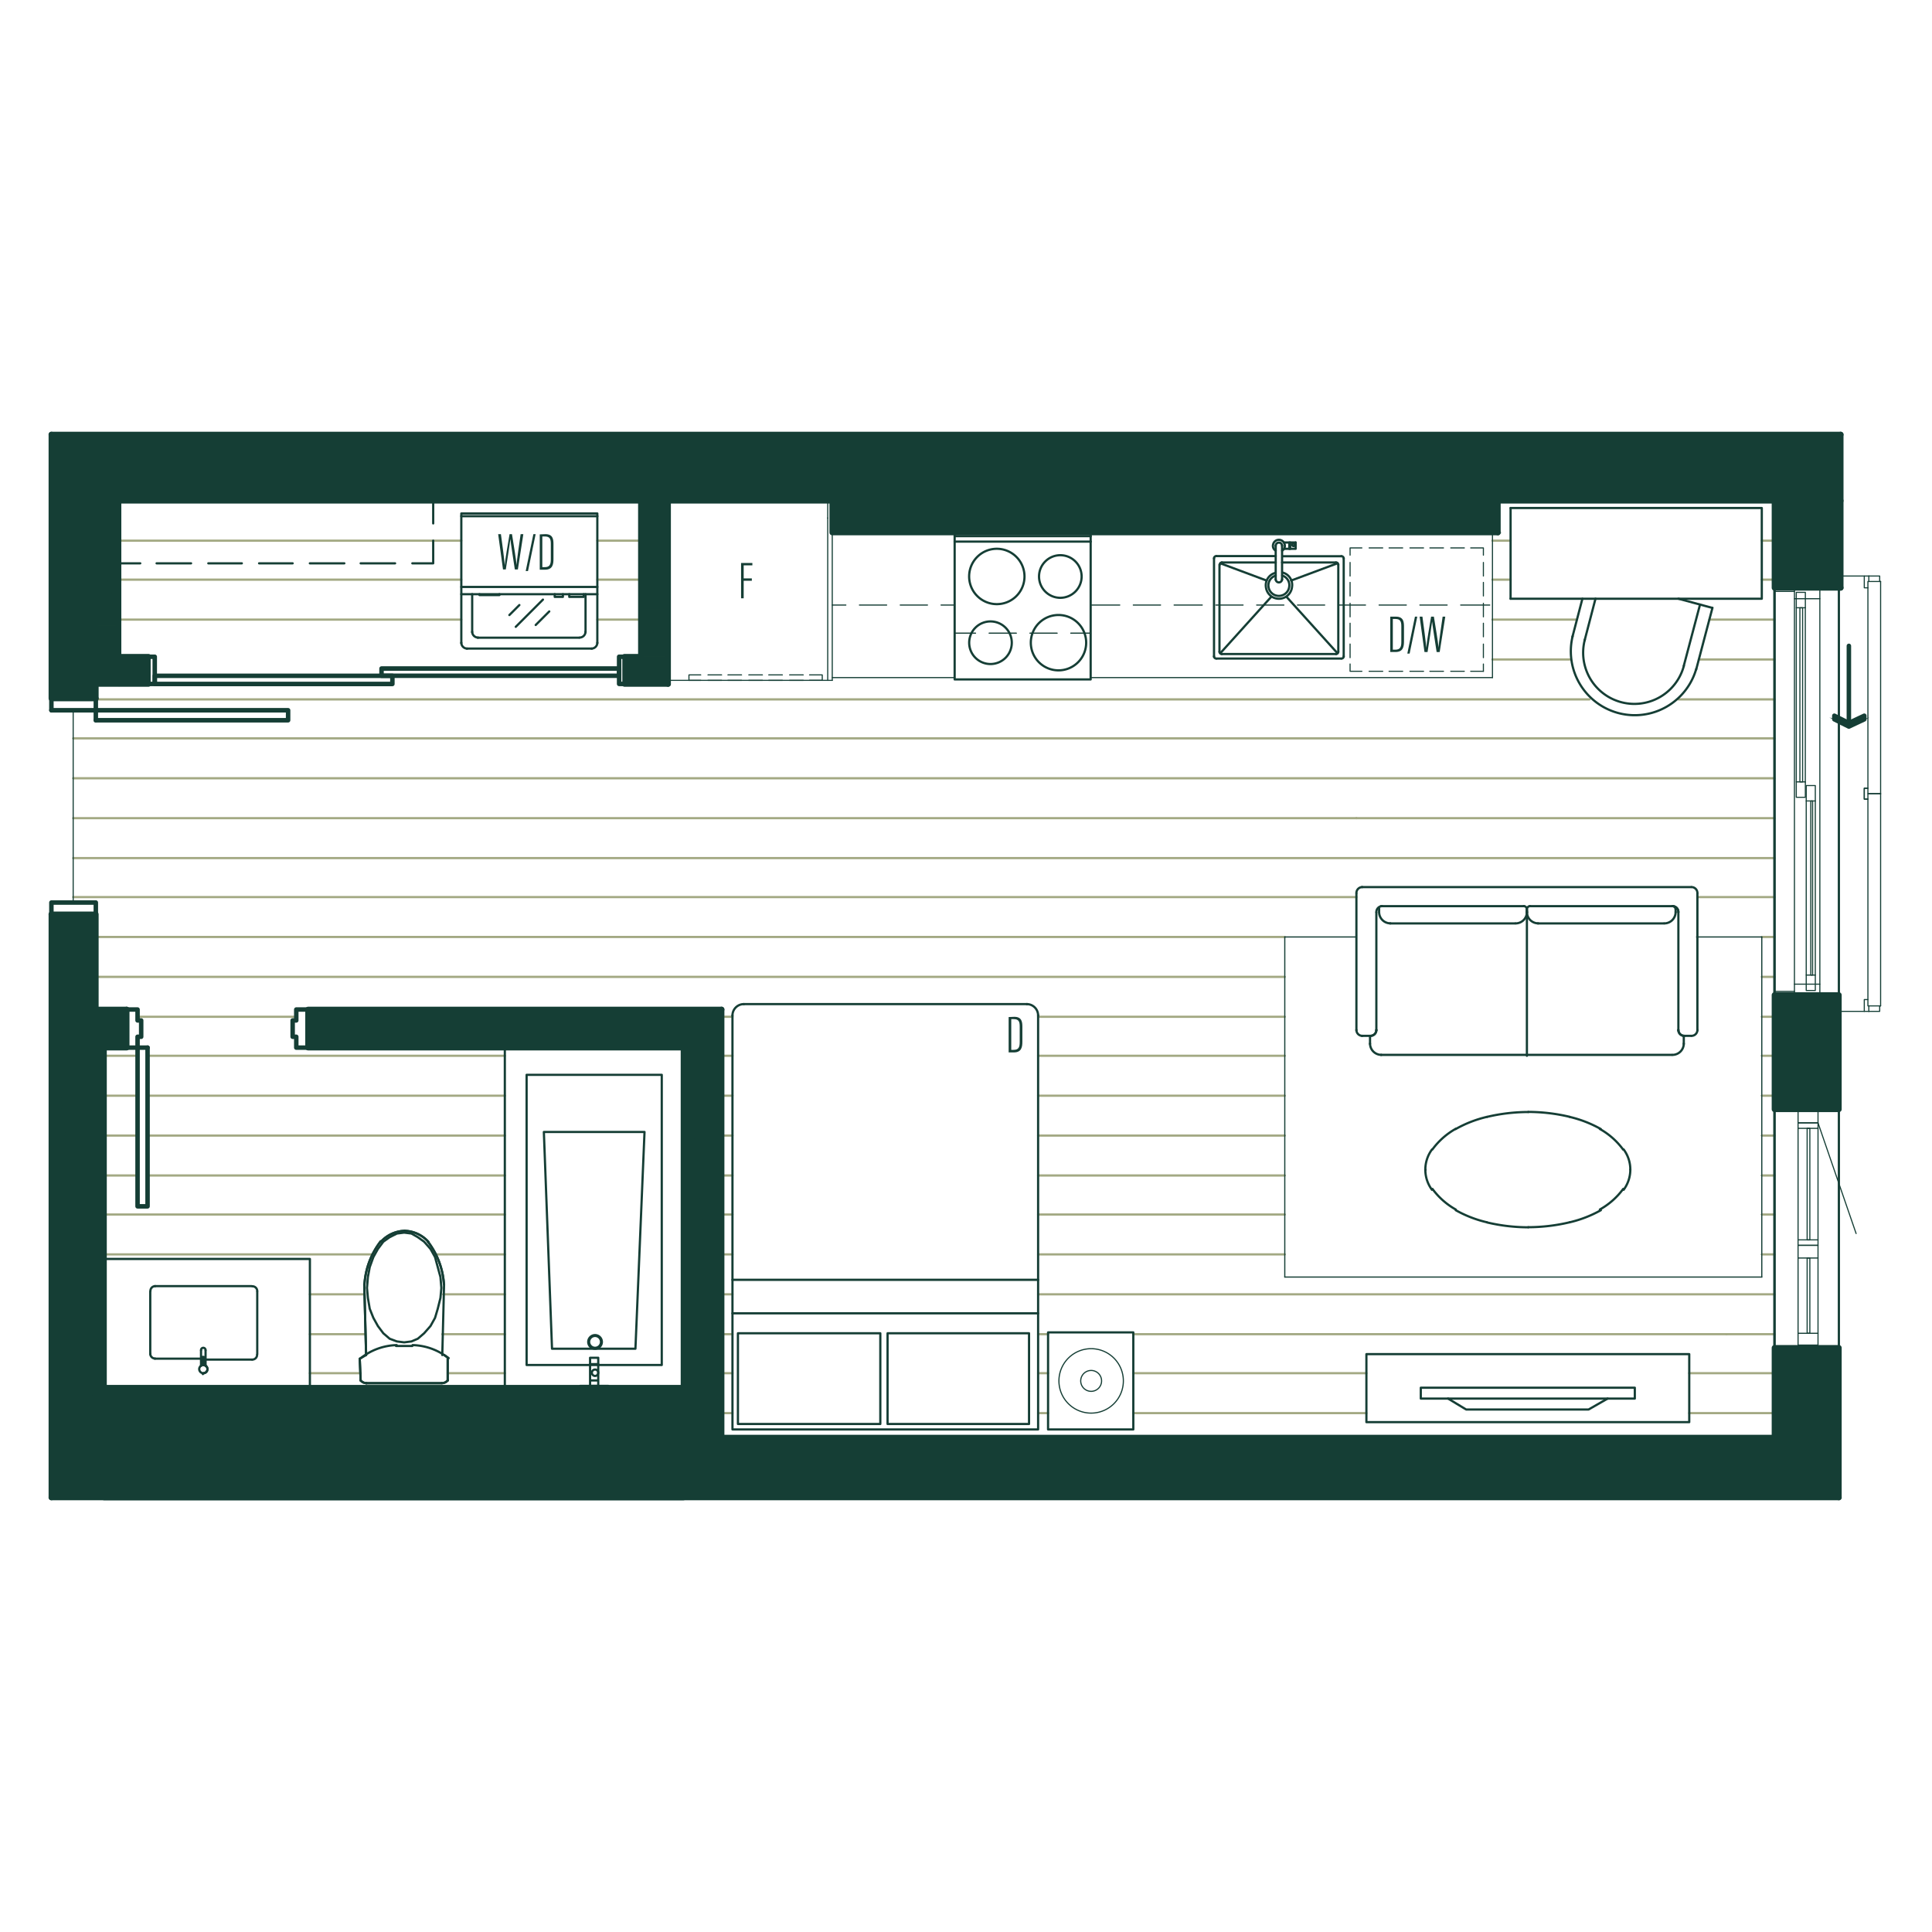 <?xml version="1.0" encoding="UTF-8"?> <svg xmlns="http://www.w3.org/2000/svg" id="PLAN-A1" viewBox="0 0 400 400"><defs><style>.cls-1,.cls-2,.cls-4,.cls-5,.cls-6,.cls-7,.cls-8{fill:none;stroke-linecap:round;}.cls-1{stroke:#a3a983;}.cls-1,.cls-2,.cls-5,.cls-6,.cls-7,.cls-8{stroke-linejoin:round;}.cls-1,.cls-6{stroke-width:0.46px;}.cls-2,.cls-4,.cls-5,.cls-6,.cls-7,.cls-8{stroke:#153e35;}.cls-2{stroke-width:0.23px;}.cls-3{fill:#153e35;}.cls-4{stroke-miterlimit:10;}.cls-4,.cls-8{stroke-width:0.24px;}.cls-5{stroke-width:1.16px;}.cls-7{stroke-width:0.93px;}</style></defs><line class="cls-1" x1="151.65" y1="235.11" x2="149.4" y2="235.11"></line><line class="cls-1" x1="151.65" y1="226.85" x2="149.4" y2="226.85"></line><line class="cls-1" x1="151.65" y1="218.59" x2="149.4" y2="218.59"></line><line class="cls-1" x1="151.65" y1="210.51" x2="149.4" y2="210.51"></line><line class="cls-1" x1="104.52" y1="218.59" x2="30.55" y2="218.59"></line><line class="cls-1" x1="28.48" y1="218.59" x2="21.53" y2="218.59"></line><line class="cls-1" x1="104.52" y1="226.85" x2="30.55" y2="226.85"></line><line class="cls-1" x1="28.48" y1="226.85" x2="21.53" y2="226.85"></line><line class="cls-1" x1="104.52" y1="235.11" x2="30.55" y2="235.11"></line><line class="cls-1" x1="28.48" y1="235.11" x2="21.53" y2="235.11"></line><line class="cls-1" x1="104.52" y1="243.37" x2="30.55" y2="243.37"></line><line class="cls-1" x1="28.48" y1="243.37" x2="21.53" y2="243.37"></line><line class="cls-1" x1="367.39" y1="144.8" x2="347.49" y2="144.8"></line><line class="cls-1" x1="329.09" y1="144.8" x2="19.84" y2="144.8"></line><line class="cls-1" x1="367.39" y1="152.87" x2="15.15" y2="152.87"></line><line class="cls-1" x1="367.39" y1="161.13" x2="15.15" y2="161.13"></line><line class="cls-1" x1="280.83" y1="169.39" x2="15.15" y2="169.39"></line><line class="cls-1" x1="367.39" y1="177.66" x2="15.15" y2="177.66"></line><line class="cls-1" x1="367.39" y1="185.73" x2="351.43" y2="185.73"></line><line class="cls-1" x1="280.83" y1="185.73" x2="15.15" y2="185.73"></line><line class="cls-1" x1="266" y1="193.99" x2="19.84" y2="193.99"></line><line class="cls-1" x1="266" y1="202.25" x2="19.84" y2="202.25"></line><line class="cls-1" x1="61.34" y1="210.51" x2="28.48" y2="210.51"></line><line class="cls-1" x1="95.51" y1="111.94" x2="24.54" y2="111.94"></line><line class="cls-1" x1="95.51" y1="120.01" x2="24.54" y2="120.01"></line><line class="cls-1" x1="95.51" y1="128.28" x2="24.54" y2="128.28"></line><line class="cls-1" x1="367.39" y1="111.94" x2="364.76" y2="111.94"></line><line class="cls-1" x1="312.75" y1="111.94" x2="309" y2="111.94"></line><line class="cls-1" x1="367.39" y1="120.01" x2="364.76" y2="120.01"></line><line class="cls-1" x1="312.75" y1="120.01" x2="309" y2="120.01"></line><line class="cls-1" x1="367.39" y1="128.28" x2="353.91" y2="128.28"></line><line class="cls-1" x1="326.46" y1="128.28" x2="309" y2="128.28"></line><line class="cls-1" x1="367.39" y1="136.54" x2="351.72" y2="136.54"></line><line class="cls-1" x1="325.14" y1="136.54" x2="309" y2="136.54"></line><line class="cls-1" x1="367.39" y1="169.39" x2="280.83" y2="169.39"></line><line class="cls-1" x1="367.39" y1="193.99" x2="364.76" y2="193.99"></line><line class="cls-1" x1="367.39" y1="202.25" x2="364.76" y2="202.25"></line><line class="cls-1" x1="367.39" y1="210.51" x2="364.76" y2="210.51"></line><line class="cls-1" x1="367.39" y1="218.59" x2="364.76" y2="218.59"></line><line class="cls-1" x1="367.39" y1="226.85" x2="364.76" y2="226.85"></line><line class="cls-1" x1="367.39" y1="235.11" x2="364.76" y2="235.11"></line><line class="cls-1" x1="367.39" y1="243.37" x2="364.76" y2="243.37"></line><line class="cls-1" x1="367.39" y1="251.45" x2="364.76" y2="251.45"></line><line class="cls-1" x1="266" y1="251.45" x2="214.93" y2="251.45"></line><line class="cls-1" x1="367.39" y1="259.71" x2="364.76" y2="259.71"></line><line class="cls-1" x1="266" y1="259.71" x2="214.93" y2="259.71"></line><polyline class="cls-1" points="367.39 267.97 364.76 267.97 214.93 267.97"></polyline><line class="cls-1" x1="367.39" y1="276.23" x2="357.44" y2="276.23"></line><line class="cls-1" x1="367.39" y1="284.3" x2="349.74" y2="284.3"></line><line class="cls-1" x1="367.39" y1="292.57" x2="349.74" y2="292.57"></line><line class="cls-1" x1="266" y1="210.51" x2="214.93" y2="210.51"></line><line class="cls-1" x1="266" y1="218.59" x2="214.93" y2="218.59"></line><line class="cls-1" x1="266" y1="226.85" x2="214.93" y2="226.85"></line><line class="cls-1" x1="151.65" y1="243.37" x2="149.4" y2="243.37"></line><line class="cls-1" x1="151.65" y1="251.45" x2="149.4" y2="251.45"></line><line class="cls-1" x1="151.65" y1="259.71" x2="149.4" y2="259.71"></line><line class="cls-1" x1="151.65" y1="267.97" x2="149.4" y2="267.97"></line><line class="cls-1" x1="151.65" y1="276.23" x2="149.4" y2="276.23"></line><line class="cls-1" x1="151.65" y1="284.3" x2="149.4" y2="284.3"></line><line class="cls-1" x1="151.65" y1="292.57" x2="149.4" y2="292.57"></line><line class="cls-1" x1="132.69" y1="111.94" x2="123.68" y2="111.94"></line><line class="cls-1" x1="132.69" y1="120.01" x2="123.68" y2="120.01"></line><line class="cls-1" x1="132.69" y1="128.28" x2="123.68" y2="128.28"></line><line class="cls-1" x1="266" y1="235.11" x2="214.93" y2="235.11"></line><line class="cls-1" x1="266" y1="243.37" x2="214.93" y2="243.37"></line><line class="cls-1" x1="104.52" y1="251.45" x2="21.53" y2="251.45"></line><line class="cls-1" x1="104.52" y1="259.71" x2="90.25" y2="259.71"></line><line class="cls-1" x1="77.11" y1="259.71" x2="21.53" y2="259.71"></line><line class="cls-1" x1="104.52" y1="267.97" x2="91.76" y2="267.97"></line><line class="cls-1" x1="75.42" y1="267.97" x2="64.15" y2="267.97"></line><line class="cls-1" x1="357.44" y1="276.23" x2="234.64" y2="276.23"></line><line class="cls-1" x1="216.99" y1="276.23" x2="214.93" y2="276.23"></line><line class="cls-1" x1="104.52" y1="276.23" x2="91.57" y2="276.23"></line><line class="cls-1" x1="75.61" y1="276.23" x2="64.15" y2="276.23"></line><line class="cls-1" x1="282.9" y1="284.3" x2="234.64" y2="284.3"></line><line class="cls-1" x1="216.99" y1="284.3" x2="214.93" y2="284.3"></line><line class="cls-1" x1="104.52" y1="284.3" x2="92.69" y2="284.3"></line><line class="cls-1" x1="74.67" y1="284.3" x2="64.15" y2="284.3"></line><line class="cls-1" x1="282.9" y1="292.57" x2="234.64" y2="292.57"></line><line class="cls-1" x1="216.99" y1="292.57" x2="214.93" y2="292.57"></line><line class="cls-2" x1="15.15" y1="186.86" x2="15.15" y2="147.05"></line><path class="cls-3" d="M21.53,297.64,367.39,310H21.53Zm345.86,0H21.53L367.39,310Z"></path><path class="cls-4" d="M21.53,297.64,367.39,310H21.53Zm345.86,0H21.53L367.39,310Z"></path><path class="cls-3" d="M10.64,90l9.2,54.64h-9.2Zm9.2,0h-9.2l9.2,54.64Z"></path><path class="cls-4" d="M10.64,90l9.2,54.64h-9.2Zm9.2,0h-9.2l9.2,54.64Z"></path><path class="cls-3" d="M10.64,189.3,19.84,210h-9.2Zm9.2,0h-9.2L19.84,210Z"></path><path class="cls-4" d="M10.64,189.3,19.84,210h-9.2Zm9.2,0h-9.2L19.84,210Z"></path><path class="cls-3" d="M19.84,90,381.1,103.68H19.84ZM381.1,90H19.84L381.1,103.68Z"></path><path class="cls-4" d="M19.84,90,381.1,103.68H19.84ZM381.1,90H19.84L381.1,103.68Z"></path><path class="cls-3" d="M367.39,103.68l13.71,18H367.39Zm13.71,0H367.39l13.71,18Z"></path><path class="cls-4" d="M367.39,103.68l13.71,18H367.39Zm13.71,0H367.39l13.71,18Z"></path><path class="cls-3" d="M367.39,206l13.33,23.66H367.39Zm13.33,0H367.39l13.33,23.66Z"></path><path class="cls-4" d="M367.39,206l13.33,23.66H367.39Zm13.33,0H367.39l13.33,23.66Z"></path><path class="cls-3" d="M367.39,279.05l13.33,31H367.39Zm13.33,0H367.39l13.33,31Z"></path><path class="cls-4" d="M367.39,279.05l13.33,31H367.39Zm13.33,0H367.39l13.33,31Z"></path><path class="cls-3" d="M141.51,209l7.89,88.63h-7.89Zm7.89,0h-7.89l7.89,88.63Z"></path><path class="cls-4" d="M141.51,209l7.89,88.63h-7.89Zm7.89,0h-7.89l7.89,88.63Z"></path><path class="cls-3" d="M21.53,287.31l120,10.33h-120Zm120,0h-120l120,10.33Z"></path><path class="cls-4" d="M21.53,287.31l120,10.33h-120Zm120,0h-120l120,10.33Z"></path><path class="cls-3" d="M63.78,209l77.73,7.89H63.78Zm77.73,0H63.78l77.73,7.89Z"></path><path class="cls-4" d="M63.78,209l77.73,7.89H63.78Zm77.73,0H63.78l77.73,7.89Z"></path><path class="cls-3" d="M21.53,209l4.7,7.89h-4.7Zm4.7,0h-4.7l4.7,7.89Z"></path><path class="cls-4" d="M21.53,209l4.7,7.89h-4.7Zm4.7,0h-4.7l4.7,7.89Z"></path><path class="cls-3" d="M129.31,136l9,5.64h-9Zm9,0h-9l9,5.64Z"></path><path class="cls-4" d="M129.31,136l9,5.64h-9Zm9,0h-9l9,5.64Z"></path><path class="cls-3" d="M24.54,136l6.19,5.64H24.54Zm6.19,0H24.54l6.19,5.64Z"></path><path class="cls-4" d="M24.54,136l6.19,5.64H24.54Zm6.19,0H24.54l6.19,5.64Z"></path><path class="cls-3" d="M132.69,103.68l5.63,12.95h-5.63Zm5.63,0h-5.63l5.63,12.95Z"></path><path class="cls-4" d="M132.69,103.68l5.63,12.95h-5.63Zm5.63,0h-5.63l5.63,12.95Z"></path><path class="cls-3" d="M132.69,116.63l5.63,9.58h-5.63Zm5.63,0h-5.63l5.63,9.58Z"></path><path class="cls-4" d="M132.69,116.63l5.63,9.58h-5.63Zm5.63,0h-5.63l5.63,9.58Z"></path><path class="cls-3" d="M132.69,126.21l5.63,9.76h-5.63Zm5.63,0h-5.63l5.63,9.76Z"></path><path class="cls-4" d="M132.69,126.21l5.63,9.76h-5.63Zm5.63,0h-5.63l5.63,9.76Z"></path><path class="cls-3" d="M287.22,103.68l22.9,6.57h-22.9Zm22.9,0h-22.9l22.9,6.57Z"></path><path class="cls-4" d="M287.22,103.68l22.9,6.57h-22.9Zm22.9,0h-22.9l22.9,6.57Z"></path><path class="cls-3" d="M10.64,209,21.53,310H10.64Zm10.89,0H10.64L21.53,310Z"></path><path class="cls-4" d="M10.64,209,21.53,310H10.64Zm10.89,0H10.64L21.53,310Z"></path><path class="cls-3" d="M19.84,103.68l4.7,5.07h-4.7Zm4.7,0h-4.7l4.7,5.07Z"></path><path class="cls-4" d="M19.84,103.68l4.7,5.07h-4.7Zm4.7,0h-4.7l4.7,5.07Z"></path><path class="cls-3" d="M19.84,108.75l4.7,20.84h-4.7Zm4.7,0h-4.7l4.7,20.84Z"></path><path class="cls-4" d="M19.84,108.75l4.7,20.84h-4.7Zm4.7,0h-4.7l4.7,20.84Z"></path><path class="cls-3" d="M19.84,129.59l4.7,12h-4.7Zm4.7,0h-4.7l4.7,12Z"></path><path class="cls-4" d="M19.84,129.59l4.7,12h-4.7Zm4.7,0h-4.7l4.7,12Z"></path><path class="cls-3" d="M172.31,103.68l114.91,6.57H172.31Zm114.91,0H172.31l114.91,6.57Z"></path><path class="cls-4" d="M172.31,103.68l114.91,6.57H172.31Zm114.91,0H172.31l114.91,6.57Z"></path><line class="cls-5" x1="21.53" y1="310.03" x2="380.72" y2="310.03"></line><line class="cls-5" x1="367.39" y1="297.64" x2="21.53" y2="297.64"></line><polyline class="cls-5" points="10.64 89.97 10.64 144.61 19.84 144.61"></polyline><polyline class="cls-5" points="19.84 209.01 19.84 189.3 10.64 189.3"></polyline><line class="cls-5" x1="381.1" y1="89.97" x2="10.64" y2="89.97"></line><polyline class="cls-5" points="380.72 310.03 380.72 279.05 367.39 279.05 367.39 297.64"></polyline><rect class="cls-5" x="367.39" y="206.01" width="13.33" height="23.66"></rect><line class="cls-6" x1="380.72" y1="121.7" x2="380.72" y2="206.01"></line><line class="cls-6" x1="380.72" y1="229.67" x2="380.72" y2="279.05"></line><line class="cls-6" x1="367.39" y1="279.05" x2="367.39" y2="229.67"></line><line class="cls-6" x1="367.39" y1="206.01" x2="367.39" y2="121.7"></line><line class="cls-5" x1="381.1" y1="121.7" x2="381.1" y2="89.97"></line><polyline class="cls-5" points="367.39 103.68 367.39 121.7 381.1 121.7"></polyline><line class="cls-5" x1="141.51" y1="310.03" x2="10.64" y2="310.03"></line><line class="cls-5" x1="141.51" y1="216.9" x2="141.51" y2="297.64"></line><line class="cls-5" x1="149.4" y1="297.64" x2="149.4" y2="209.01"></line><line class="cls-5" x1="141.51" y1="287.31" x2="21.53" y2="287.31"></line><line class="cls-5" x1="21.53" y1="297.64" x2="141.51" y2="297.64"></line><polyline class="cls-5" points="149.4 209.01 96.26 209.01 63.78 209.01 63.78 216.9 68.1 216.9 141.51 216.9"></polyline><line class="cls-5" x1="26.23" y1="209.01" x2="19.84" y2="209.01"></line><polyline class="cls-5" points="21.53 216.9 26.23 216.9 26.23 209.01"></polyline><line class="cls-5" x1="132.69" y1="135.97" x2="129.31" y2="135.97"></line><line class="cls-5" x1="129.31" y1="141.61" x2="138.32" y2="141.61"></line><line class="cls-5" x1="30.73" y1="135.97" x2="24.54" y2="135.97"></line><line class="cls-5" x1="19.84" y1="141.61" x2="30.73" y2="141.61"></line><line class="cls-5" x1="138.32" y1="141.61" x2="138.32" y2="103.68"></line><polyline class="cls-5" points="132.69 103.68 132.69 116.63 132.69 135.97"></polyline><line class="cls-5" x1="310.12" y1="110.25" x2="310.12" y2="103.68"></line><polyline class="cls-2" points="371.52 205.26 367.39 205.26 367.39 206.01"></polyline><polyline class="cls-2" points="371.52 122.45 367.39 122.45 367.39 121.7"></polyline><rect class="cls-2" x="372.65" y="125.83" width="0.56" height="36.05"></rect><rect class="cls-2" x="374.9" y="165.83" width="0.38" height="36.05"></rect><rect class="cls-2" x="371.9" y="122.64" width="1.88" height="3.19"></rect><rect class="cls-2" x="371.9" y="161.88" width="1.88" height="3.19"></rect><line class="cls-2" x1="373.77" y1="161.88" x2="373.77" y2="125.83"></line><line class="cls-2" x1="371.9" y1="125.83" x2="371.9" y2="161.88"></line><rect class="cls-2" x="373.96" y="201.88" width="1.88" height="3.19"></rect><rect class="cls-2" x="373.96" y="162.64" width="1.88" height="3.19"></rect><line class="cls-2" x1="375.84" y1="201.88" x2="375.84" y2="165.83"></line><line class="cls-2" x1="373.96" y1="165.83" x2="373.96" y2="201.88"></line><rect class="cls-2" x="371.52" y="122.08" width="5.26" height="1.88"></rect><rect class="cls-2" x="371.52" y="203.76" width="5.26" height="1.88"></rect><line class="cls-2" x1="371.52" y1="123.96" x2="371.52" y2="203.76"></line><line class="cls-2" x1="376.78" y1="203.76" x2="376.78" y2="123.96"></line><line class="cls-2" x1="384.29" y1="255.39" x2="376.4" y2="232.48"></line><rect class="cls-2" x="374.15" y="260.46" width="0.56" height="15.58"></rect><rect class="cls-2" x="374.15" y="233.61" width="0.56" height="23.1"></rect><rect class="cls-2" x="372.27" y="232.48" width="4.13" height="1.13"></rect><rect class="cls-2" x="372.27" y="256.7" width="4.13" height="1.13"></rect><line class="cls-2" x1="372.27" y1="256.7" x2="372.27" y2="233.61"></line><line class="cls-2" x1="376.4" y1="233.61" x2="376.4" y2="256.7"></line><rect class="cls-2" x="372.27" y="257.83" width="4.13" height="2.63"></rect><rect class="cls-2" x="372.27" y="230.04" width="4.13" height="2.44"></rect><rect class="cls-2" x="372.27" y="276.04" width="4.13" height="2.44"></rect><line class="cls-2" x1="372.27" y1="276.04" x2="372.27" y2="260.46"></line><line class="cls-2" x1="376.4" y1="260.46" x2="376.4" y2="276.04"></line><line class="cls-5" x1="10.64" y1="189.3" x2="10.64" y2="310.03"></line><line class="cls-5" x1="21.53" y1="297.64" x2="21.53" y2="216.9"></line><line class="cls-6" x1="367.39" y1="297.64" x2="367.39" y2="121.7"></line><line class="cls-7" x1="19.84" y1="149.12" x2="19.84" y2="147.05"></line><polyline class="cls-7" points="19.84 149.12 59.65 149.12 59.65 147.05 19.84 147.05 19.84 144.61 10.64 144.61 10.64 147.05"></polyline><line class="cls-7" x1="30.55" y1="216.9" x2="28.48" y2="216.9"></line><polyline class="cls-7" points="30.55 216.9 30.55 249.76 28.48 249.76 28.48 216.9"></polyline><polyline class="cls-7" points="61.34 214.65 61.34 216.9 63.78 216.9 63.78 209.01 61.34 209.01 61.34 211.27 60.59 211.27 60.59 214.65 61.34 214.65"></polyline><polyline class="cls-7" points="28.48 214.65 29.23 214.65 29.23 211.27 28.48 211.27 28.48 209.01 26.23 209.01 26.23 216.9 28.48 216.9 28.48 214.65"></polyline><rect class="cls-7" x="128.18" y="135.97" width="1.13" height="5.63"></rect><rect class="cls-7" x="30.73" y="135.97" width="1.31" height="5.63"></rect><rect class="cls-7" x="78.99" y="138.41" width="49.19" height="1.5"></rect><rect class="cls-7" x="32.05" y="139.92" width="49.19" height="1.69"></rect><polyline class="cls-5" points="24.54 135.97 24.54 129.59 24.54 103.68"></polyline><polyline class="cls-5" points="381.1 103.68 19.84 103.68 19.84 144.61"></polyline><polyline class="cls-5" points="172.31 103.68 172.31 110.25 310.12 110.25"></polyline><polyline class="cls-6" points="103.4 123.02 103.4 123.2 99.27 123.2 99.27 123.02"></polyline><polyline class="cls-6" points="116.54 123.02 116.54 123.58 114.85 123.58 114.85 123.02"></polyline><polyline class="cls-6" points="120.86 123.02 120.86 123.58 117.86 123.58 117.86 123.02"></polyline><line class="cls-6" x1="95.51" y1="121.52" x2="123.68" y2="121.52"></line><line class="cls-6" x1="105.46" y1="127.34" x2="107.53" y2="125.27"></line><line class="cls-6" x1="95.51" y1="123.02" x2="123.68" y2="123.02"></line><path class="cls-6" d="M120,132a1.22,1.22,0,0,0,1.22-1.22"></path><path class="cls-6" d="M97.76,130.81A1.22,1.22,0,0,0,99,132"></path><path class="cls-6" d="M122.45,134.28a1.21,1.21,0,0,0,1.22-1.22"></path><path class="cls-6" d="M95.51,133.06a1.22,1.22,0,0,0,1.22,1.22"></path><line class="cls-6" x1="95.51" y1="106.87" x2="123.68" y2="106.87"></line><line class="cls-6" x1="110.91" y1="129.4" x2="113.72" y2="126.59"></line><line class="cls-6" x1="106.78" y1="129.78" x2="112.41" y2="124.14"></line><line class="cls-6" x1="119.92" y1="132.03" x2="98.89" y2="132.03"></line><line class="cls-6" x1="121.23" y1="123.02" x2="121.23" y2="130.9"></line><line class="cls-6" x1="97.76" y1="130.9" x2="97.76" y2="123.02"></line><polyline class="cls-6" points="123.67 133.16 123.67 106.31 95.51 106.31 95.51 133.16"></polyline><line class="cls-6" x1="96.64" y1="134.28" x2="122.55" y2="134.28"></line><polyline class="cls-6" points="74.67 285.81 74.48 281.3 75.8 280.55 75.42 265.9"></polyline><path class="cls-6" d="M74.63,285.75a1.6,1.6,0,0,0,1.26.62"></path><polyline class="cls-6" points="91.38 286.37 83.68 286.37 75.8 286.37"></polyline><path class="cls-6" d="M91.47,286.37a1.58,1.58,0,0,0,1.26-.62"></path><line class="cls-6" x1="92.69" y1="281.3" x2="92.69" y2="285.81"></line><path class="cls-6" d="M92.86,281.19c-.28-.22-.58-.43-.87-.63"></path><path class="cls-6" d="M91.91,265.84A16.26,16.26,0,0,0,88.54,257"></path><path class="cls-6" d="M88.68,257.1a6.83,6.83,0,0,0-4.87-2.27"></path><path class="cls-6" d="M83.74,254.83a6.88,6.88,0,0,0-4.87,2.26"></path><path class="cls-6" d="M78.82,257a16.24,16.24,0,0,0-3.36,8.85"></path><path class="cls-6" d="M74.63,285.75a1.6,1.6,0,0,0,1.26.62"></path><path class="cls-6" d="M82.13,278.49a12.49,12.49,0,0,0-7.43,2.7"></path><path class="cls-6" d="M78.82,257a16.24,16.24,0,0,0-3.36,8.85"></path><path class="cls-6" d="M83.74,254.83a6.88,6.88,0,0,0-4.87,2.26"></path><path class="cls-6" d="M91.47,286.37a1.58,1.58,0,0,0,1.26-.62"></path><path class="cls-6" d="M92.86,281.19a12.5,12.5,0,0,0-7.44-2.7"></path><path class="cls-6" d="M91.91,265.84A16.26,16.26,0,0,0,88.54,257"></path><path class="cls-6" d="M88.68,257.1a6.83,6.83,0,0,0-4.87-2.27"></path><polyline class="cls-6" points="83.68 277.92 82.18 277.73 80.68 277.17 79.36 276.04 78.24 274.54 77.3 272.85 76.55 270.97 76.17 268.72 75.98 266.66 76.17 264.4 76.55 262.34 77.3 260.27 78.24 258.58 79.36 257.08 80.68 256.14 82.18 255.39 83.68 255.2 85.18 255.39 86.5 256.14 87.81 257.08 89.13 258.58 90.07 260.27 90.63 262.34 91.19 264.4 91.38 266.66 91.19 268.72 90.63 270.97 90.07 272.85 89.13 274.54 87.81 276.04 86.5 277.17 85.18 277.73 83.68 277.92"></polyline><polyline class="cls-6" points="91.38 286.37 83.68 286.37 75.8 286.37"></polyline><line class="cls-6" x1="74.67" y1="285.81" x2="74.48" y2="281.3"></line><polyline class="cls-6" points="81.99 278.67 83.68 278.67 85.37 278.67"></polyline><line class="cls-6" x1="75.8" y1="280.55" x2="75.42" y2="265.9"></line><line class="cls-6" x1="92.69" y1="285.81" x2="92.69" y2="281.3"></line><line class="cls-6" x1="91.57" y1="280.55" x2="91.94" y2="265.9"></line><polyline class="cls-6" points="64.16 287.31 64.16 260.65 21.53 260.65"></polyline><path class="cls-6" d="M42.23,282.63a.83.83,0,0,0-.84.37.81.81,0,0,0,0,.92.83.83,0,0,0,.84.37"></path><path class="cls-6" d="M42.24,284.29a.84.84,0,0,0,0-1.66"></path><path class="cls-6" d="M42.24,284.29a.84.84,0,0,0,0-1.66"></path><path class="cls-6" d="M42.56,279.52a.47.47,0,0,0-.94,0"></path><line class="cls-6" x1="42" y1="284.49" x2="42" y2="284.49"></line><path class="cls-6" d="M52.23,281.49a1,1,0,0,0,1-1"></path><path class="cls-6" d="M53.26,267.31a1,1,0,0,0-1-1"></path><path class="cls-6" d="M32.14,266.28a1,1,0,0,0-1,1"></path><path class="cls-6" d="M31.11,280.27a1,1,0,0,0,1,1"></path><line class="cls-6" x1="41.62" y1="282.8" x2="41.62" y2="279.61"></line><line class="cls-6" x1="42.56" y1="282.8" x2="42.56" y2="279.61"></line><polyline class="cls-6" points="41.81 282.62 41.81 280.93 42.19 280.93 42.19 282.62"></polyline><line class="cls-6" x1="42.37" y1="281.49" x2="52.14" y2="281.49"></line><line class="cls-6" x1="53.26" y1="280.36" x2="53.26" y2="267.41"></line><line class="cls-6" x1="52.14" y1="266.28" x2="32.05" y2="266.28"></line><line class="cls-6" x1="31.11" y1="267.41" x2="31.11" y2="280.36"></line><line class="cls-6" x1="32.05" y1="281.3" x2="41.62" y2="281.3"></line><path class="cls-6" d="M124.61,277.83a1.41,1.41,0,1,0-1.4,1.41,1.41,1.41,0,0,0,1.4-1.41"></path><path class="cls-6" d="M123.86,284.21a.66.66,0,1,0-.65.66.66.66,0,0,0,.65-.66"></path><polyline class="cls-6" points="141.51 216.9 104.52 216.9 104.52 287.31"></polyline><rect class="cls-6" x="109.03" y="222.53" width="27.98" height="60.08"></rect><polyline class="cls-6" points="125.93 287.31 125.93 286.93 120.11 286.93 120.11 287.31"></polyline><path class="cls-6" d="M122.17,282.43h1.69v4.5h-1.69Zm0,3.38h1.69v1.12h-1.69Z"></path><polyline class="cls-6" points="123.86 282.43 123.86 281.11 122.17 281.11 122.17 282.43"></polyline><path class="cls-6" d="M124.43,277.83a1.23,1.23,0,1,0-1.22,1.22,1.22,1.22,0,0,0,1.22-1.22"></path><polyline class="cls-6" points="133.44 234.36 112.6 234.36 114.29 279.24 131.56 279.24 133.44 234.36"></polyline><line class="cls-6" x1="316.13" y1="188.55" x2="316.13" y2="218.59"></line><path class="cls-6" d="M316.13,188.83a2.35,2.35,0,0,0,2.35,2.34"></path><line class="cls-6" x1="316.13" y1="188.36" x2="316.13" y2="188.92"></line><path class="cls-6" d="M316.79,187.61a.65.65,0,0,0-.66.65"></path><line class="cls-6" x1="346.17" y1="187.61" x2="316.69" y2="187.61"></line><path class="cls-6" d="M346.92,188.26a.65.65,0,0,0-.65-.65"></path><line class="cls-6" x1="346.92" y1="188.83" x2="346.92" y2="188.08"></line><path class="cls-6" d="M344.58,191.18a2.35,2.35,0,0,0,2.34-2.35"></path><line class="cls-6" x1="318.38" y1="191.18" x2="344.48" y2="191.18"></line><path class="cls-6" d="M313.78,191.18a2.35,2.35,0,0,0,2.35-2.35"></path><line class="cls-6" x1="316.13" y1="188.36" x2="316.13" y2="188.92"></line><path class="cls-6" d="M316.13,188.26a.65.65,0,0,0-.66-.65"></path><line class="cls-6" x1="285.9" y1="187.61" x2="315.57" y2="187.61"></line><line class="cls-6" x1="285.53" y1="188.64" x2="285.53" y2="188.08"></line><path class="cls-6" d="M285.53,188.83a2.34,2.34,0,0,0,2.34,2.34"></path><line class="cls-6" x1="313.69" y1="191.18" x2="287.78" y2="191.18"></line><path class="cls-6" d="M347.49,188.83a1.22,1.22,0,0,0-1.22-1.22"></path><path class="cls-6" d="M347.49,213.24a1.22,1.22,0,0,0,1.22,1.22"></path><line class="cls-6" x1="348.61" y1="216.15" x2="348.61" y2="214.46"></line><path class="cls-6" d="M346.27,218.4a2.35,2.35,0,0,0,2.34-2.35"></path><line class="cls-6" x1="285.9" y1="218.4" x2="346.17" y2="218.4"></line><path class="cls-6" d="M283.65,216.05A2.35,2.35,0,0,0,286,218.4"></path><line class="cls-6" x1="283.65" y1="214.46" x2="283.65" y2="216.15"></line><path class="cls-6" d="M283.74,214.46a1.22,1.22,0,0,0,1.22-1.22"></path><path class="cls-6" d="M347.49,188.83a1.22,1.22,0,0,0-1.22-1.22"></path><line class="cls-6" x1="347.49" y1="213.33" x2="347.49" y2="188.92"></line><path class="cls-6" d="M347.49,213.24a1.22,1.22,0,0,0,1.22,1.22"></path><line class="cls-6" x1="350.12" y1="214.46" x2="348.61" y2="214.46"></line><path class="cls-6" d="M350.21,214.46a1.22,1.22,0,0,0,1.22-1.22"></path><line class="cls-6" x1="351.43" y1="184.98" x2="351.43" y2="213.33"></line><path class="cls-6" d="M351.43,184.89a1.23,1.23,0,0,0-1.22-1.23"></path><line class="cls-6" x1="281.96" y1="183.66" x2="350.12" y2="183.66"></line><path class="cls-6" d="M282.05,183.66a1.23,1.23,0,0,0-1.22,1.23"></path><line class="cls-6" x1="280.83" y1="213.33" x2="280.83" y2="184.98"></line><path class="cls-6" d="M280.83,213.24a1.22,1.22,0,0,0,1.22,1.22"></path><line class="cls-6" x1="283.65" y1="214.46" x2="281.96" y2="214.46"></line><path class="cls-6" d="M283.74,214.46a1.22,1.22,0,0,0,1.22-1.22"></path><line class="cls-6" x1="24.54" y1="116.63" x2="29.04" y2="116.63"></line><line class="cls-6" x1="32.42" y1="116.63" x2="39.56" y2="116.63"></line><line class="cls-6" x1="43.13" y1="116.63" x2="50.07" y2="116.63"></line><line class="cls-6" x1="53.64" y1="116.63" x2="60.59" y2="116.63"></line><line class="cls-6" x1="64.15" y1="116.63" x2="71.29" y2="116.63"></line><line class="cls-6" x1="74.67" y1="116.63" x2="81.8" y2="116.63"></line><polyline class="cls-6" points="85.37 116.63 89.69 116.63 89.69 111.94"></polyline><line class="cls-6" x1="89.69" y1="108.37" x2="89.69" y2="103.68"></line><line class="cls-7" x1="10.64" y1="147.05" x2="19.84" y2="147.05"></line><rect class="cls-7" x="10.64" y="186.86" width="9.2" height="2.44"></rect><rect class="cls-6" x="282.9" y="280.36" width="66.84" height="14.08"></rect><rect class="cls-6" x="294.16" y="287.31" width="44.31" height="2.25"></rect><polyline class="cls-6" points="332.84 289.56 328.9 291.82 316.32 291.82 303.55 291.82 299.8 289.56"></polyline><line class="cls-8" x1="364.76" y1="193.99" x2="351.24" y2="193.99"></line><line class="cls-8" x1="280.83" y1="193.99" x2="266" y2="193.99"></line><line class="cls-8" x1="266" y1="193.99" x2="266" y2="264.4"></line><line class="cls-8" x1="266" y1="264.4" x2="364.76" y2="264.4"></line><line class="cls-8" x1="364.76" y1="264.4" x2="364.76" y2="193.99"></line><line class="cls-7" x1="382.79" y1="133.72" x2="382.79" y2="149.68"></line><path class="cls-3" d="M379.78,148.93l3,.75v.75Zm0-.75v.75l3,.75Z"></path><path class="cls-4" d="M379.78,148.93l3,.75v.75Zm0-.75v.75l3,.75Z"></path><path class="cls-3" d="M386,148.93l-3.19.75v.75Zm0-.75v.75l-3.19.75Z"></path><path class="cls-4" d="M386,148.93l-3.19.75v.75Zm0-.75v.75l-3.19.75Z"></path><polyline class="cls-7" points="385.98 148.18 382.79 149.68 379.78 148.18 379.78 148.93 382.79 150.43 385.98 148.93 385.98 148.18"></polyline><path class="cls-6" d="M328.13,132.41a10.6,10.6,0,1,0,20.5,5.44"></path><path class="cls-6" d="M325.59,131.74a13.24,13.24,0,0,0,25.59,6.78"></path><line class="cls-6" x1="354.43" y1="125.83" x2="347.49" y2="123.96"></line><line class="cls-6" x1="330.33" y1="123.95" x2="328.08" y2="132.59"></line><line class="cls-6" x1="327.62" y1="123.96" x2="325.56" y2="131.84"></line><line class="cls-6" x1="348.61" y1="137.85" x2="351.97" y2="125.17"></line><line class="cls-6" x1="351.18" y1="138.6" x2="354.55" y2="125.83"></line><line class="cls-6" x1="312.75" y1="105.18" x2="312.75" y2="123.96"></line><polyline class="cls-6" points="312.75 123.96 364.76 123.96 364.76 105.18 312.75 105.18"></polyline><path class="cls-6" d="M295.1,242.15a7,7,0,0,0,1.37,4.18"></path><path class="cls-6" d="M296.58,246.16a15.26,15.26,0,0,0,4.82,4.26"></path><path class="cls-6" d="M301.4,250.56a24.46,24.46,0,0,0,6.45,2.5"></path><path class="cls-6" d="M307.91,253.1a37.45,37.45,0,0,0,8.5,1"></path><path class="cls-6" d="M316.41,254.08a37.45,37.45,0,0,0,8.5-1"></path><path class="cls-6" d="M325,253.06a24.52,24.52,0,0,0,6.44-2.5"></path><path class="cls-6" d="M331.23,250.42a15.18,15.18,0,0,0,4.83-4.26"></path><path class="cls-6" d="M336.16,246.33a7.05,7.05,0,0,0,1.38-4.18"></path><path class="cls-6" d="M337.54,242.15a7,7,0,0,0-1.38-4.17"></path><path class="cls-6" d="M336.05,238a15.15,15.15,0,0,0-4.82-4.26"></path><path class="cls-6" d="M331.42,233.75a24.48,24.48,0,0,0-6.45-2.51"></path><path class="cls-6" d="M324.91,231.21a37.45,37.45,0,0,0-8.5-1"></path><path class="cls-6" d="M316.41,230.23a37.45,37.45,0,0,0-8.5,1"></path><path class="cls-6" d="M307.85,231.24a24.48,24.48,0,0,0-6.45,2.51"></path><path class="cls-6" d="M301.4,233.7a15.26,15.26,0,0,0-4.82,4.26"></path><path class="cls-6" d="M296.47,238a7,7,0,0,0-1.37,4.17"></path><line class="cls-6" x1="295.1" y1="242.25" x2="295.1" y2="242.25"></line><rect class="cls-6" x="216.99" y="275.86" width="17.65" height="20.09"></rect><path class="cls-8" d="M232.58,285.9a6.67,6.67,0,1,0-6.67,6.67,6.67,6.67,0,0,0,6.67-6.67"></path><path class="cls-8" d="M228.07,285.9a2.16,2.16,0,1,0-2.16,2.16,2.16,2.16,0,0,0,2.16-2.16"></path><rect class="cls-6" x="152.78" y="276.04" width="29.48" height="18.78"></rect><rect class="cls-6" x="183.76" y="276.04" width="29.29" height="18.78"></rect><line class="cls-6" x1="151.65" y1="271.91" x2="214.93" y2="271.91"></line><line class="cls-6" x1="151.65" y1="264.97" x2="214.93" y2="264.97"></line><path class="cls-6" d="M214.93,210.23a2.35,2.35,0,0,0-2.35-2.34"></path><line class="cls-6" x1="154" y1="207.89" x2="212.67" y2="207.89"></line><path class="cls-6" d="M154,207.89a2.35,2.35,0,0,0-2.35,2.34"></path><polyline class="cls-6" points="214.93 210.2 214.93 295.95 151.65 295.95 151.65 210.23"></polyline><line class="cls-8" x1="172.31" y1="125.27" x2="175.12" y2="125.27"></line><line class="cls-8" x1="177.94" y1="125.27" x2="183.57" y2="125.27"></line><line class="cls-8" x1="186.39" y1="125.27" x2="192.02" y2="125.27"></line><line class="cls-8" x1="194.84" y1="125.27" x2="197.65" y2="125.27"></line><line class="cls-2" x1="138.32" y1="140.86" x2="172.31" y2="140.86"></line><line class="cls-2" x1="171.37" y1="140.86" x2="171.37" y2="107.25"></line><line class="cls-2" x1="172.31" y1="140.86" x2="172.31" y2="107.25"></line><polyline class="cls-2" points="309 140.29 309 110.25 172.31 110.25"></polyline><path class="cls-6" d="M268.06,112.78a.28.28,0,0,0-.28-.28.29.29,0,0,0,0,.57.28.28,0,0,0,.28-.29"></path><path class="cls-6" d="M264.12,119.92a.66.66,0,1,0,1.32,0"></path><path class="cls-6" d="M265.44,113a.66.66,0,0,0-1.32,0"></path><path class="cls-6" d="M265.46,114a1.13,1.13,0,0,0,.5-1.33,1.22,1.22,0,0,0-2.36,0,1.13,1.13,0,0,0,.51,1.33"></path><path class="cls-6" d="M253,116.45a.47.47,0,0,0-.47.47"></path><path class="cls-6" d="M251.35,135.88a.47.47,0,0,0,.47.47"></path><path class="cls-6" d="M251.82,115.13a.47.47,0,0,0-.47.47"></path><path class="cls-6" d="M277.73,136.35a.48.48,0,0,0,.34-.14.51.51,0,0,0,.13-.33"></path><path class="cls-6" d="M278.2,115.63a.47.47,0,0,0-.15-.35.47.47,0,0,0-.34-.12"></path><path class="cls-6" d="M264.11,119.18a2.1,2.1,0,0,0-1.47,2.36,2.16,2.16,0,0,0,4.27,0,2.1,2.1,0,0,0-1.44-2.38"></path><path class="cls-6" d="M264.09,118.6a2.64,2.64,0,0,0-2,2.93,2.72,2.72,0,0,0,5.41,0,2.64,2.64,0,0,0-2-3"></path><path class="cls-6" d="M252.48,134.94a.48.48,0,0,0,.47.47"></path><path class="cls-6" d="M277.08,116.92a.51.51,0,0,0-.15-.35.48.48,0,0,0-.35-.12"></path><path class="cls-6" d="M276.61,135.41a.47.47,0,0,0,.33-.14.45.45,0,0,0,.14-.33"></path><line class="cls-6" x1="267.12" y1="112.32" x2="267.12" y2="113.63"></line><line class="cls-6" x1="266.94" y1="112.32" x2="266.94" y2="113.63"></line><line class="cls-6" x1="268.25" y1="112.32" x2="265.81" y2="112.32"></line><polyline class="cls-6" points="265.94 113.63 268.25 113.63 268.25 112.31"></polyline><line class="cls-6" x1="265.44" y1="120.01" x2="265.44" y2="112.97"></line><line class="cls-6" x1="264.12" y1="112.97" x2="264.12" y2="120.01"></line><line class="cls-6" x1="252.95" y1="116.45" x2="264.12" y2="116.45"></line><line class="cls-6" x1="251.35" y1="115.6" x2="251.35" y2="135.97"></line><line class="cls-6" x1="277.64" y1="136.35" x2="251.92" y2="136.35"></line><line class="cls-6" x1="265.6" y1="115.16" x2="277.71" y2="115.16"></line><line class="cls-6" x1="251.89" y1="115.13" x2="264.12" y2="115.13"></line><line class="cls-6" x1="278.2" y1="115.63" x2="278.2" y2="135.97"></line><line class="cls-6" x1="266.37" y1="123.58" x2="276.89" y2="135.22"></line><line class="cls-6" x1="276.89" y1="116.63" x2="267.31" y2="120.2"></line><line class="cls-6" x1="263.18" y1="123.58" x2="252.67" y2="135.22"></line><line class="cls-6" x1="252.67" y1="116.63" x2="262.24" y2="120.2"></line><line class="cls-6" x1="252.48" y1="134.94" x2="252.48" y2="116.92"></line><line class="cls-6" x1="265.44" y1="116.45" x2="276.58" y2="116.45"></line><line class="cls-6" x1="277.08" y1="116.92" x2="277.08" y2="134.94"></line><line class="cls-6" x1="276.61" y1="135.41" x2="252.95" y2="135.41"></line><line class="cls-6" x1="138.32" y1="107.25" x2="138.32" y2="140.86"></line><line class="cls-2" x1="225.82" y1="140.29" x2="309" y2="140.29"></line><line class="cls-8" x1="225.82" y1="125.27" x2="231.83" y2="125.27"></line><line class="cls-8" x1="234.64" y1="125.27" x2="240.28" y2="125.27"></line><line class="cls-8" x1="243.09" y1="125.27" x2="248.91" y2="125.27"></line><line class="cls-8" x1="251.73" y1="125.27" x2="257.36" y2="125.27"></line><line class="cls-8" x1="260.18" y1="125.27" x2="265.81" y2="125.27"></line><line class="cls-8" x1="268.63" y1="125.27" x2="274.26" y2="125.27"></line><line class="cls-8" x1="277.08" y1="125.27" x2="282.71" y2="125.27"></line><line class="cls-8" x1="285.53" y1="125.27" x2="291.16" y2="125.27"></line><line class="cls-8" x1="293.97" y1="125.27" x2="299.61" y2="125.27"></line><line class="cls-8" x1="302.42" y1="125.27" x2="308.43" y2="125.27"></line><line class="cls-8" x1="197.65" y1="131.09" x2="201.97" y2="131.09"></line><line class="cls-8" x1="204.79" y1="131.09" x2="210.42" y2="131.09"></line><line class="cls-8" x1="213.24" y1="131.09" x2="218.87" y2="131.09"></line><line class="cls-8" x1="221.69" y1="131.09" x2="225.82" y2="131.09"></line><path class="cls-6" d="M224.88,133.06a5.73,5.73,0,1,0-5.73,5.73,5.73,5.73,0,0,0,5.73-5.73"></path><path class="cls-6" d="M209.48,133.06a4.41,4.41,0,1,0-4.41,4.42,4.41,4.41,0,0,0,4.41-4.42"></path><rect class="cls-6" x="197.65" y="110.25" width="28.16" height="30.42"></rect><line class="cls-6" x1="225.82" y1="111" x2="197.65" y2="111"></line><line class="cls-6" x1="225.82" y1="112.13" x2="197.65" y2="112.13"></line><path class="cls-6" d="M212.11,119.36a5.73,5.73,0,1,0-5.73,5.72,5.72,5.72,0,0,0,5.73-5.72"></path><path class="cls-6" d="M223.94,119.36a4.41,4.41,0,1,0-4.41,4.41,4.42,4.42,0,0,0,4.41-4.41"></path><line class="cls-2" x1="172.31" y1="140.29" x2="197.65" y2="140.29"></line><line class="cls-2" x1="307.12" y1="138.98" x2="307.12" y2="137.48"></line><line class="cls-2" x1="307.12" y1="136.16" x2="307.12" y2="133.35"></line><line class="cls-2" x1="307.12" y1="131.84" x2="307.12" y2="129.03"></line><line class="cls-2" x1="307.12" y1="127.71" x2="307.12" y2="124.9"></line><line class="cls-2" x1="307.12" y1="123.39" x2="307.12" y2="120.58"></line><line class="cls-2" x1="307.12" y1="119.26" x2="307.12" y2="116.45"></line><polyline class="cls-2" points="307.12 114.94 307.12 113.44 304.49 113.44"></polyline><line class="cls-2" x1="303.18" y1="113.44" x2="300.36" y2="113.44"></line><line class="cls-2" x1="298.86" y1="113.44" x2="296.04" y2="113.44"></line><line class="cls-2" x1="294.73" y1="113.44" x2="291.91" y2="113.44"></line><line class="cls-2" x1="290.41" y1="113.44" x2="287.59" y2="113.44"></line><line class="cls-2" x1="286.28" y1="113.44" x2="283.46" y2="113.44"></line><polyline class="cls-2" points="281.96 113.44 279.52 113.44 279.52 114.94"></polyline><line class="cls-2" x1="279.52" y1="116.45" x2="279.52" y2="119.26"></line><line class="cls-2" x1="279.52" y1="120.58" x2="279.52" y2="123.39"></line><line class="cls-2" x1="279.52" y1="124.9" x2="279.52" y2="127.71"></line><line class="cls-2" x1="279.52" y1="129.03" x2="279.52" y2="131.84"></line><line class="cls-2" x1="279.52" y1="133.34" x2="279.52" y2="136.16"></line><polyline class="cls-2" points="279.52 137.47 279.52 138.98 281.96 138.98"></polyline><line class="cls-2" x1="283.46" y1="138.98" x2="286.28" y2="138.98"></line><line class="cls-2" x1="287.59" y1="138.98" x2="290.41" y2="138.98"></line><line class="cls-2" x1="291.91" y1="138.98" x2="294.73" y2="138.98"></line><line class="cls-2" x1="296.04" y1="138.98" x2="298.86" y2="138.98"></line><line class="cls-2" x1="300.36" y1="138.98" x2="303.17" y2="138.98"></line><line class="cls-2" x1="304.49" y1="138.98" x2="307.12" y2="138.98"></line><line class="cls-2" x1="142.64" y1="140.86" x2="145.08" y2="140.86"></line><line class="cls-2" x1="146.58" y1="140.86" x2="149.4" y2="140.86"></line><line class="cls-2" x1="150.71" y1="140.86" x2="153.53" y2="140.86"></line><line class="cls-2" x1="155.03" y1="140.86" x2="157.85" y2="140.86"></line><line class="cls-2" x1="159.16" y1="140.86" x2="161.98" y2="140.86"></line><line class="cls-2" x1="163.48" y1="140.86" x2="166.3" y2="140.86"></line><polyline class="cls-2" points="167.61 140.85 170.24 140.85 170.24 139.73 167.61 139.73"></polyline><line class="cls-2" x1="166.3" y1="139.73" x2="163.48" y2="139.73"></line><line class="cls-2" x1="161.98" y1="139.73" x2="159.16" y2="139.73"></line><line class="cls-2" x1="157.85" y1="139.73" x2="155.03" y2="139.73"></line><line class="cls-2" x1="153.53" y1="139.73" x2="150.71" y2="139.73"></line><line class="cls-2" x1="149.4" y1="139.73" x2="146.58" y2="139.73"></line><polyline class="cls-2" points="145.08 139.73 142.64 139.73 142.64 140.86"></polyline><line class="cls-2" x1="171.37" y1="107.25" x2="171.37" y2="103.12"></line><polyline class="cls-2" points="386.73 163.2 385.98 163.2 385.98 165.45 386.73 165.45"></polyline><polyline class="cls-2" points="386.73 206.95 385.98 206.95 385.98 209.39 386.92 209.39"></polyline><line class="cls-2" x1="389.36" y1="208.26" x2="389.36" y2="164.33"></line><polyline class="cls-2" points="389.36 164.32 386.73 164.32 386.73 208.26 389.36 208.26"></polyline><line class="cls-2" x1="386.92" y1="209.39" x2="386.92" y2="208.26"></line><polyline class="cls-2" points="389.17 208.26 389.17 209.39 386.92 209.39"></polyline><polyline class="cls-2" points="386.92 119.26 385.98 119.26 385.98 121.7 386.73 121.7"></polyline><polyline class="cls-2" points="386.73 163.2 385.98 163.2 385.98 165.45 386.73 165.45"></polyline><line class="cls-2" x1="389.36" y1="164.33" x2="389.36" y2="120.39"></line><polyline class="cls-2" points="389.36 120.39 386.73 120.39 386.73 164.32 389.36 164.32"></polyline><line class="cls-2" x1="386.92" y1="120.39" x2="386.92" y2="119.26"></line><polyline class="cls-2" points="386.92 119.26 389.17 119.26 389.17 120.39"></polyline><line class="cls-2" x1="385.98" y1="119.26" x2="381.1" y2="119.26"></line><line class="cls-2" x1="385.98" y1="209.39" x2="380.72" y2="209.39"></line><line class="cls-6" x1="284.96" y1="188.92" x2="284.96" y2="213.33"></line><path class="cls-6" d="M286.18,187.61a1.22,1.22,0,0,0-1.22,1.22"></path><path class="cls-3" d="M210,210.52c1.59,0,1.67,1.1,1.67,2.12v3c0,1.13-.16,2.25-1.76,2.25h-1.08v-7.32Zm-.63,6.84h.5c1,0,1.25-.52,1.25-1.62v-3.19c0-1-.17-1.55-1.24-1.55h-.51Z"></path><polygon class="cls-3" points="155.77 116.56 155.77 117.05 153.97 117.05 153.97 119.75 155.66 119.75 155.66 120.24 153.97 120.24 153.97 123.87 153.43 123.87 153.43 116.56 155.77 116.56"></polygon><path class="cls-3" d="M289,127.67c1.6,0,1.68,1.1,1.68,2.13v2.94c0,1.13-.16,2.25-1.76,2.25h-1.08v-7.32Zm-.63,6.84h.5c1,0,1.26-.52,1.26-1.61v-3.2c0-1-.18-1.55-1.24-1.55h-.52Zm3,.81,1.58-7.65h.48l-1.58,7.65Zm3.55-.33-1-7.32h.58c.26,1.92.73,5.44.79,6.44h0c.06-.92.69-4.61,1-6.44h.58c.28,1.81.9,5.3.95,6.41h0c.08-1.13.59-4.53.86-6.41h.55L298.07,135h-.63c-.27-1.76-.83-5.3-.94-6.31h0c-.14,1.16-.66,4.53-.94,6.31Z"></path><path class="cls-3" d="M104.14,117.9l-1-7.31h.57c.27,1.91.73,5.44.79,6.43h0c.05-.92.68-4.61,1-6.43H106c.27,1.8.89,5.3.94,6.41h0c.07-1.13.59-4.54.85-6.41h.56l-1.13,7.31h-.63c-.26-1.76-.82-5.3-.93-6.31h0c-.13,1.17-.66,4.54-.94,6.31Zm4.7.33,1.59-7.64h.47l-1.58,7.64Zm4.07-7.64c1.6,0,1.68,1.09,1.68,2.12v3c0,1.12-.16,2.24-1.76,2.24h-1.08v-7.31Zm-.63,6.83h.5c1,0,1.26-.51,1.26-1.61v-3.2c0-1-.18-1.54-1.24-1.54h-.52Z"></path></svg> 
